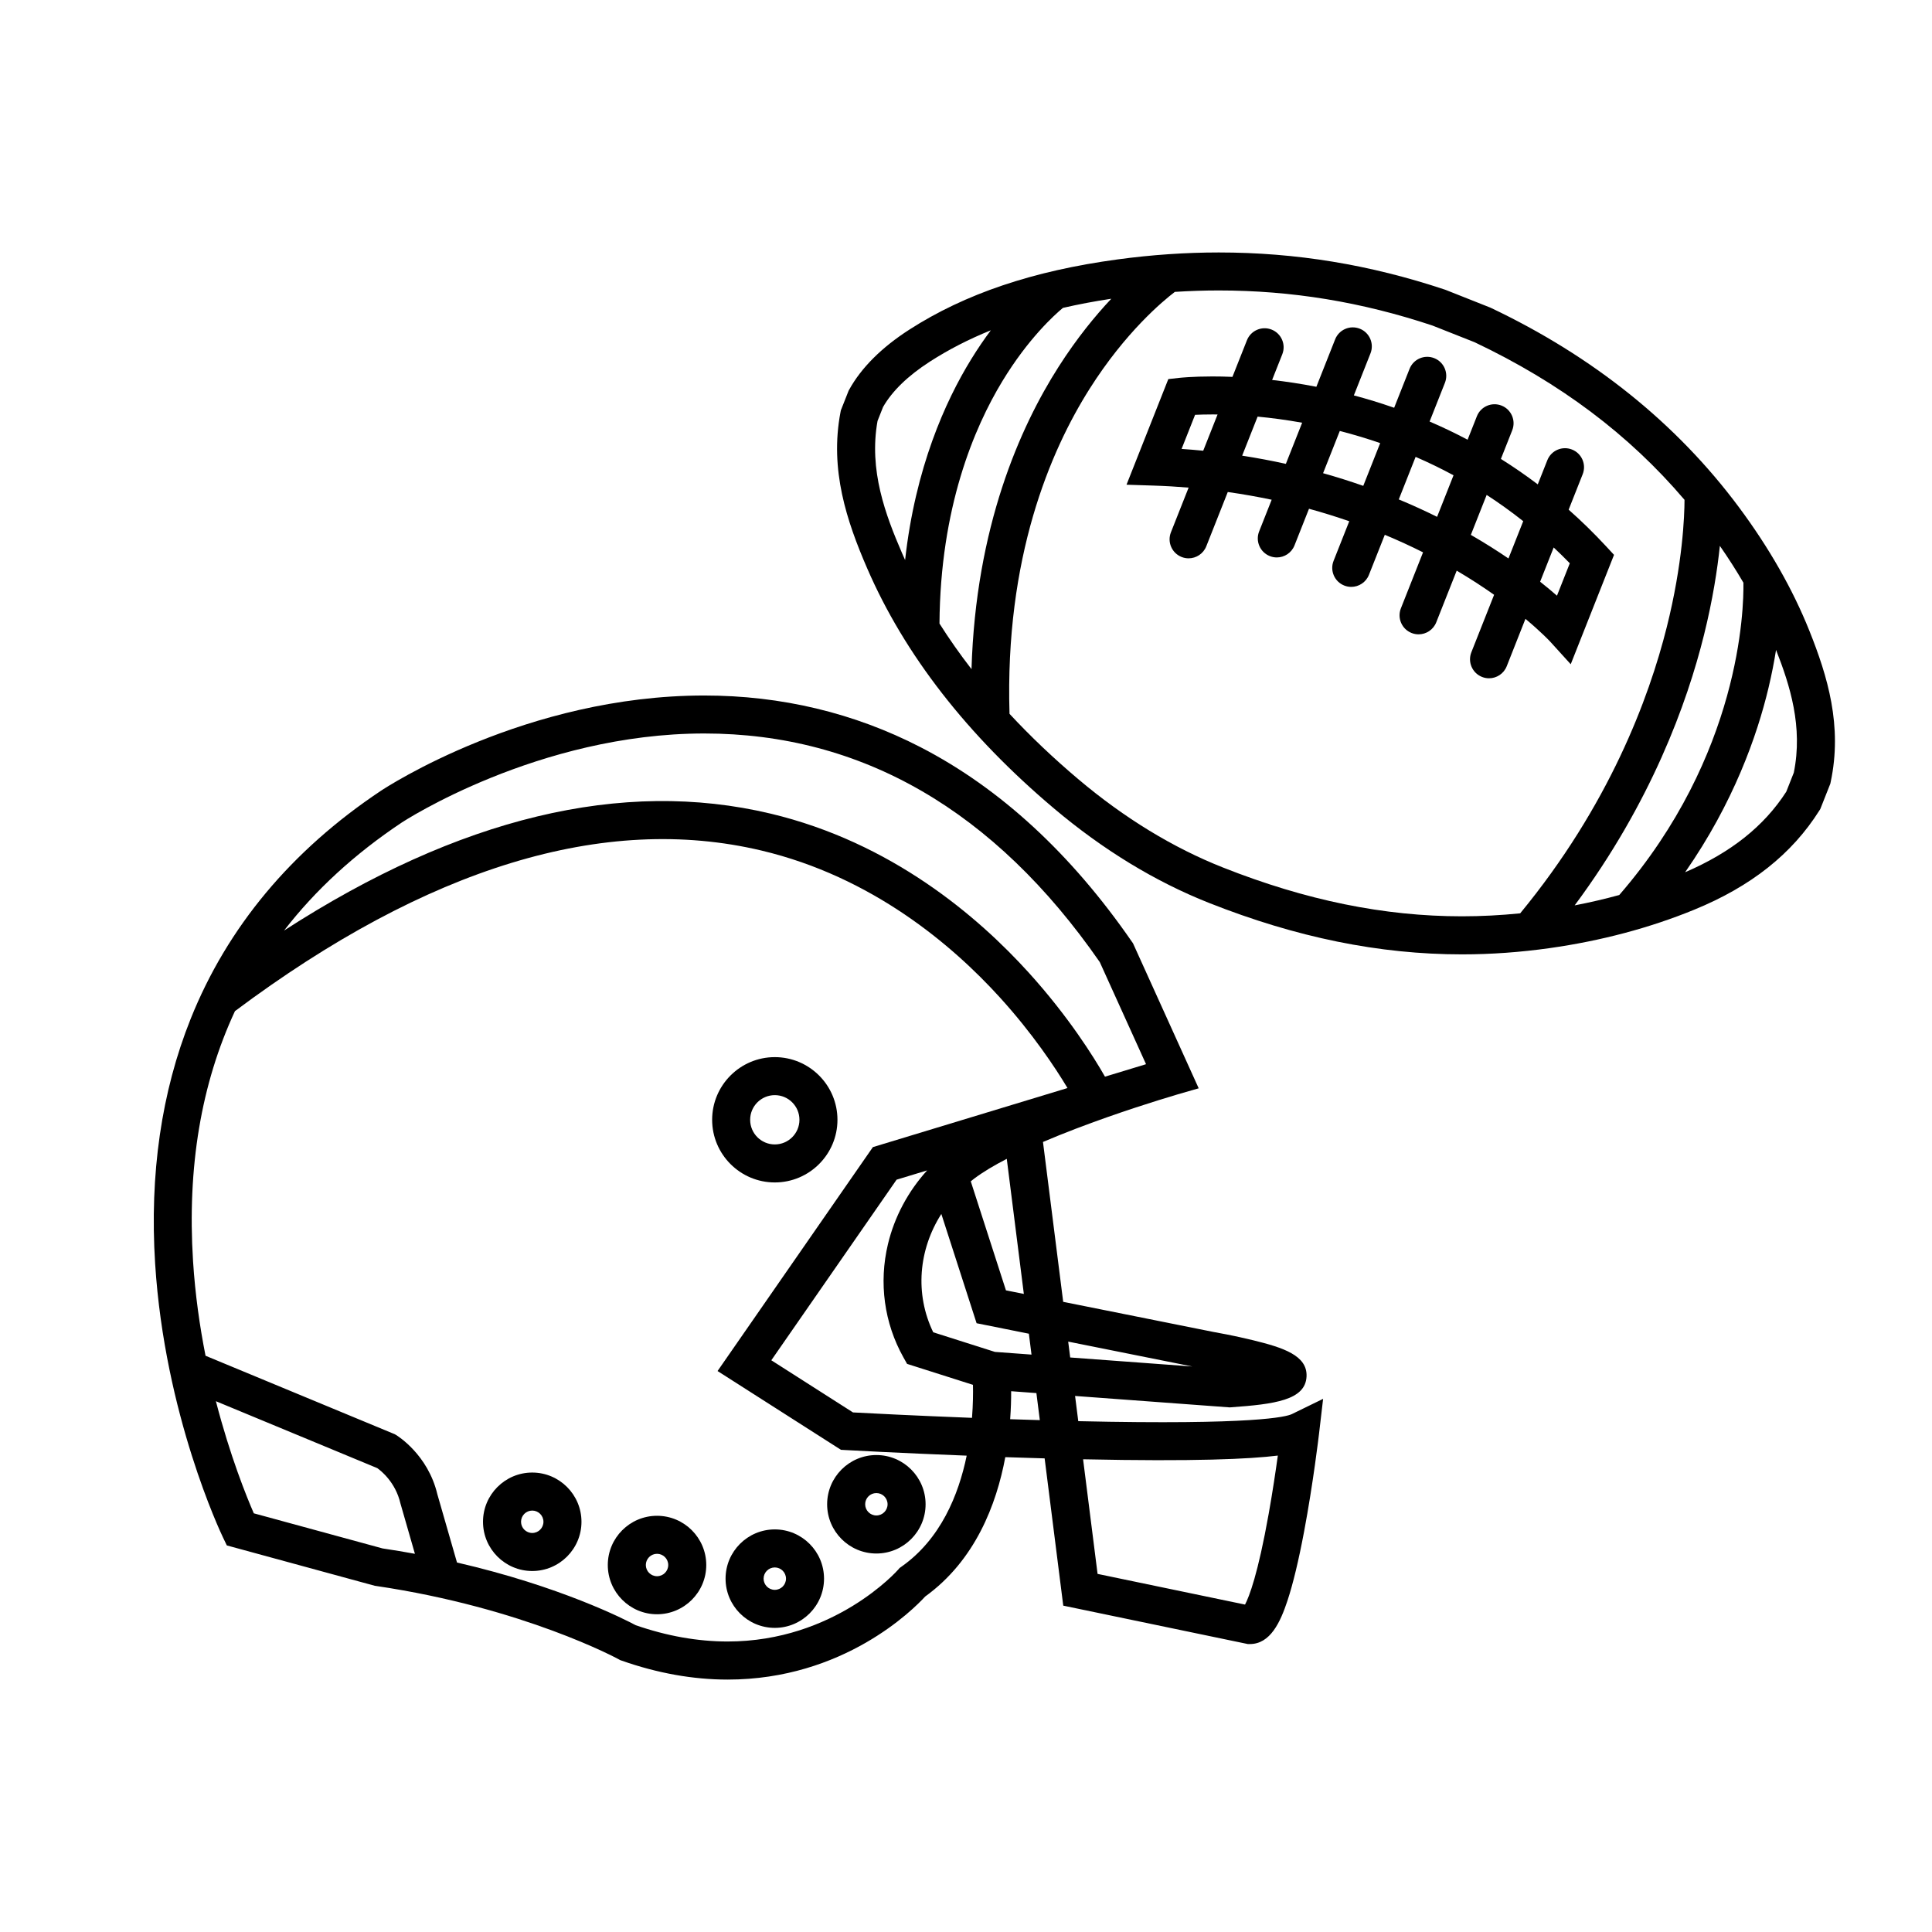 <?xml version="1.0" encoding="UTF-8"?>
<!-- Uploaded to: ICON Repo, www.svgrepo.com, Generator: ICON Repo Mixer Tools -->
<svg fill="#000000" width="800px" height="800px" version="1.1" viewBox="144 144 512 512" xmlns="http://www.w3.org/2000/svg">
 <g>
  <path d="m623.51 311.18c-4.402-11-10.695-22.039-18.707-32.805-16.512-22.191-38.66-39.973-65.832-52.848l-11.781-4.672-0.258-0.094c-19.879-6.633-39.492-9.855-59.961-9.855-8.742 0-17.758 0.617-26.789 1.84-22.395 3.023-40.457 9.117-55.215 18.621-7.352 4.734-12.707 10.082-15.918 15.887l-0.156 0.285-2.059 5.207-0.09 0.465c-2.926 15.285 1.66 28.918 7.055 41.379 9.906 22.883 26.574 44.309 49.543 63.68 12.984 10.953 26.797 19.367 41.051 25.008 23.191 9.176 45.125 13.641 67.055 13.641h0.004c7.637 0 15.453-0.559 23.238-1.66 13.625-1.926 26.504-5.348 38.281-10.172 15.059-6.164 25.906-14.762 33.172-26.281l0.25-0.398 2.664-6.727 0.086-0.414c3.18-14.902-0.828-28.07-5.633-40.086zm-17.488-12.762c0.121 6.949-0.773 45.68-32.902 82.77-3.848 1.055-7.789 1.973-11.816 2.746 20.219-27.207 29.785-53.57 34.289-71.734 2.305-9.297 3.535-17.309 4.188-23.543 2.254 3.242 4.336 6.5 6.242 9.762zm-180.34-72.824c4.086-0.941 8.355-1.75 12.824-2.426-4.234 4.496-9.125 10.449-13.949 18.004-10.258 16.059-21.969 42.457-23.098 80.156-3.074-3.969-5.906-7.996-8.488-12.078 0.215-30.699 9.145-51.848 16.668-64.238 6.863-11.309 13.816-17.57 16.043-19.418zm-49.125 29.957 1.461-3.691c2.422-4.238 6.598-8.281 12.41-12.027 4.934-3.18 10.305-5.938 16.152-8.305-1.711 2.289-3.477 4.863-5.238 7.731-6.852 11.145-14.758 28.727-17.48 53.152-0.273-0.609-0.547-1.219-0.812-1.832-4.379-10.109-8.84-21.973-6.492-35.027zm154.89 131.28c-20.637 0-41.359-4.231-63.348-12.934-13.238-5.238-26.113-13.09-38.262-23.34-6.672-5.629-12.777-11.43-18.305-17.387-1.25-41.391 10.793-69.637 21.215-86.113 9.531-15.07 19.449-23.305 22.598-25.703 3.914-0.25 7.801-0.379 11.625-0.379 19.32 0 37.852 3.039 56.641 9.297l11.191 4.43c22.613 10.734 40.895 24.453 55.613 41.762-0.016 4.301-0.473 16.828-4.699 33.715-4.742 18.934-15.336 47.324-38.852 75.863-5.176 0.52-10.336 0.789-15.406 0.789h-0.012zm87.93-38.07-1.996 5.047c-5.883 9.141-14.672 16.129-26.805 21.344 12.812-18.395 19.059-36.141 22.09-48.836 0.863-3.621 1.516-7 2.004-10.086 3.703 9.422 7.172 20.379 4.707 32.531z"/>
  <path d="m548.26 308c4.262 3.566 6.481 5.953 6.566 6.047l5.434 5.984 11.473-28.988-2.156-2.328c-3.223-3.477-6.519-6.68-9.867-9.645l3.719-9.398c1.023-2.586-0.242-5.516-2.832-6.539-2.59-1.023-5.516 0.242-6.539 2.832l-2.531 6.398c-3.238-2.449-6.504-4.691-9.773-6.746l3.004-7.594c1.023-2.586-0.242-5.516-2.832-6.539-2.59-1.023-5.516 0.242-6.539 2.832l-2.457 6.211c-3.379-1.785-6.742-3.387-10.07-4.816l4.059-10.258c1.023-2.586-0.242-5.516-2.832-6.539-2.59-1.023-5.516 0.242-6.539 2.832l-4.082 10.316c-3.644-1.273-7.215-2.356-10.68-3.277l4.406-11.137c1.023-2.586-0.242-5.516-2.832-6.539-2.59-1.023-5.516 0.242-6.539 2.832l-4.969 12.559c-4.172-0.812-8.105-1.395-11.727-1.809l2.695-6.809c1.023-2.586-0.242-5.516-2.832-6.539-2.586-1.023-5.516 0.242-6.539 2.832l-3.84 9.699c-1.961-0.082-3.742-0.113-5.32-0.113-5.348 0-8.531 0.352-8.664 0.363l-3.008 0.336-11.078 27.992 7.156 0.23c3.172 0.102 6.269 0.285 9.301 0.539l-4.688 11.844c-1.023 2.586 0.242 5.516 2.832 6.539 0.609 0.242 1.234 0.355 1.852 0.355 2.008 0 3.902-1.207 4.688-3.188l5.695-14.387c4.027 0.57 7.902 1.262 11.633 2.047l-3.324 8.398c-1.023 2.586 0.242 5.516 2.832 6.539 0.609 0.242 1.234 0.355 1.852 0.355 2.008 0 3.902-1.207 4.688-3.188l3.844-9.711c3.734 1.023 7.293 2.137 10.668 3.305l-4.156 10.504c-1.023 2.586 0.242 5.516 2.832 6.539 0.609 0.242 1.234 0.355 1.852 0.355 2.008 0 3.902-1.207 4.688-3.188l4.203-10.617c3.656 1.523 7.039 3.09 10.137 4.648l-5.871 14.836c-1.023 2.586 0.242 5.516 2.832 6.539 0.609 0.242 1.234 0.355 1.852 0.355 2.008 0 3.902-1.207 4.688-3.188l5.418-13.688c3.715 2.191 7.019 4.356 9.91 6.398l-6.027 15.23c-1.023 2.586 0.242 5.516 2.832 6.539 0.609 0.242 1.234 0.355 1.852 0.355 2.008 0 3.902-1.207 4.688-3.188zm11.754-14.727-3.402 8.594c-1.27-1.109-2.762-2.359-4.461-3.707l3.59-9.074c1.438 1.348 2.863 2.738 4.273 4.188zm-102.88-30.305 3.574-9.035c1.207-0.055 2.75-0.102 4.59-0.102 0.438 0 0.898 0.004 1.371 0.008l-3.805 9.609c-1.883-0.184-3.789-0.348-5.731-0.48zm16.051 1.789 4.094-10.348c3.582 0.336 7.547 0.852 11.805 1.617l-4.316 10.902c-3.715-0.82-7.578-1.551-11.582-2.172zm21.445 4.644 4.43-11.191c3.461 0.891 7.039 1.949 10.703 3.219l-4.484 11.328c-3.379-1.184-6.93-2.312-10.648-3.356zm20.062 6.949 4.461-11.273c3.32 1.438 6.68 3.059 10.047 4.879l-4.359 11.012c-3.125-1.551-6.512-3.106-10.148-4.617zm19.098 9.398 4.191-10.59c3.25 2.109 6.488 4.422 9.688 6.961l-3.91 9.879c-2.969-2.023-6.289-4.129-9.969-6.25z"/>
  <path d="m429.75 520.62-0.844-6.676 40.973 3.027 0.367-0.027c11.516-0.824 19.691-1.887 20-8.137 0.277-5.609-6.223-7.672-14.102-9.613-5.027-1.238-9.988-2.113-10.668-2.234l-39.719-7.961-5.356-42.367c11.281-4.824 23.793-8.941 30.594-11.062l5.113-1.555 5.559-1.602-17.402-38.414-0.258-0.371c-16.145-23.395-35.004-40.762-56.059-51.617-17.625-9.086-36.906-13.695-57.305-13.695-47.164 0-84.188 24.246-85.746 25.281-23.691 15.797-40.637 36.113-50.363 60.391-7.754 19.352-10.922 41.184-9.422 64.895 2.535 40.055 17.375 71.285 18.004 72.598l0.996 2.07 39.207 10.695 0.297 0.043c39.203 5.785 64.113 19.309 64.355 19.445l0.367 0.203 0.395 0.141c9.473 3.336 18.926 5.027 28.09 5.027 30.762 0 49.246-18.617 52.363-22.016 13.234-9.555 18.891-24.367 21.227-36.93 3.41 0.117 6.902 0.227 10.426 0.324l4.934 39.027 48.926 10.18h0.52c5.43 0 8.086-5.805 9.965-11.48 1.48-4.473 2.965-10.637 4.41-18.312 2.422-12.871 3.91-25.504 3.973-26.035l1.07-9.156-8.285 4.043c-1.48 0.711-9.918 2.918-56.602 1.871zm30.238-14.484-32.375-2.391-0.531-4.203zm-76.578-2.43 0.973 1.738 17.461 5.551c0.051 2.125 0.027 5.172-0.254 8.75-15.27-0.59-27.609-1.227-31.539-1.438l-21.645-13.82 33.199-47.859 8.09-2.457c-5.039 5.566-8.641 12.273-10.375 19.516-2.457 10.258-1.004 20.918 4.09 30.02zm24.25-1.438-16.348-5.199c-4.914-10.168-3.891-21.895 2.152-31.355l9.344 28.957 13.852 2.777 0.699 5.535zm7.668-15.363-4.742-0.949-9.324-28.895c0.305-0.242 0.605-0.488 0.922-0.723 2.32-1.75 5.285-3.512 8.621-5.234zm-164.86-124.93c0.355-0.234 36.137-23.594 80.168-23.594 41.68 0 76.941 20.387 104.82 60.59l12.254 27.047c-0.18 0.055-0.371 0.117-0.559 0.176l-10.32 3.133c-3.094-5.414-9.715-15.961-20.113-27.465-13.621-15.066-36.559-34.629-68.496-42.242-39.336-9.379-82.629 1.043-128.94 30.98 8.301-10.746 18.703-20.297 31.191-28.625zm-39.207 183.07c-1.875-4.305-6.269-15.105-10.047-29.711l42.766 17.734c0.977 0.691 4.836 3.727 6.133 9.34l3.844 13.367c-2.777-0.512-5.637-0.988-8.574-1.426zm171.65 14.129-0.516 0.367-0.402 0.465c-0.164 0.191-16.816 19.008-45.168 19.008-7.906 0-16.102-1.453-24.371-4.324-2.871-1.531-20.02-10.309-47.344-16.605l-5.203-18.078c-2.492-10.543-10.613-15.52-10.957-15.727l-0.32-0.191-50.16-20.801c-1.531-7.75-2.746-16.191-3.309-25.051-1.578-24.914 2.148-47.047 11.105-66.277 50.965-38.117 97.898-52.438 139.51-42.559 29.344 6.965 50.578 25.031 63.227 38.961 8.691 9.57 14.645 18.562 17.895 23.98l-51.574 15.656-41.164 59.34 32.695 20.875 1.32 0.074c0.191 0.012 13.934 0.77 32.008 1.477-2.148 10.418-6.922 22.133-17.273 29.41zm28.793-39.07c0.207-2.828 0.27-5.348 0.262-7.418l6.691 0.496 0.906 7.168c-2.652-0.078-5.277-0.16-7.859-0.246zm68.523 25.008c-2.867 16.105-5.184 22.035-6.281 24.117l-39.078-8.129-3.84-30.375c29.609 0.629 44.152-0.062 51.613-0.98-0.578 4.144-1.402 9.676-2.414 15.367z"/>
  <path d="m349.33 457.36c9.156 0 16.605-7.449 16.605-16.605s-7.449-16.605-16.605-16.605-16.605 7.449-16.605 16.605 7.449 16.605 16.605 16.605zm0-23.137c3.602 0 6.531 2.93 6.531 6.531 0 3.602-2.93 6.531-6.531 6.531s-6.531-2.93-6.531-6.531c0-3.602 2.93-6.531 6.531-6.531z"/>
  <path d="m285.05 534.24c-7.191 0-13.047 5.852-13.047 13.047 0 7.195 5.852 13.047 13.047 13.047 7.191 0 13.047-5.852 13.047-13.047-0.004-7.191-5.856-13.047-13.047-13.047zm0 16.016c-1.637 0-2.969-1.332-2.969-2.969 0-1.637 1.332-2.969 2.969-2.969s2.969 1.332 2.969 2.969c0 1.637-1.332 2.969-2.969 2.969z"/>
  <path d="m318.12 545.7c-7.195 0-13.047 5.852-13.047 13.047 0 7.191 5.852 13.047 13.047 13.047 7.191 0 13.047-5.852 13.047-13.047s-5.852-13.047-13.047-13.047zm0 16.012c-1.637 0-2.969-1.332-2.969-2.969 0-1.637 1.332-2.969 2.969-2.969 1.637 0 2.969 1.332 2.969 2.969 0 1.637-1.328 2.969-2.969 2.969z"/>
  <path d="m349.33 549.31c-7.195 0-13.047 5.852-13.047 13.047s5.852 13.047 13.047 13.047c7.191 0 13.047-5.852 13.047-13.047-0.004-7.195-5.856-13.047-13.047-13.047zm0 16.016c-1.637 0-2.969-1.332-2.969-2.969s1.332-2.969 2.969-2.969 2.969 1.332 2.969 2.969-1.332 2.969-2.969 2.969z"/>
  <path d="m363.2 542.65c0 7.191 5.852 13.047 13.047 13.047 7.191 0 13.043-5.852 13.043-13.047 0-7.195-5.852-13.047-13.043-13.047-7.195 0-13.047 5.852-13.047 13.047zm13.047-2.973c1.637 0 2.969 1.332 2.969 2.969s-1.332 2.969-2.969 2.969c-1.637 0-2.969-1.332-2.969-2.969-0.004-1.633 1.328-2.969 2.969-2.969z"/>
 </g>
</svg>